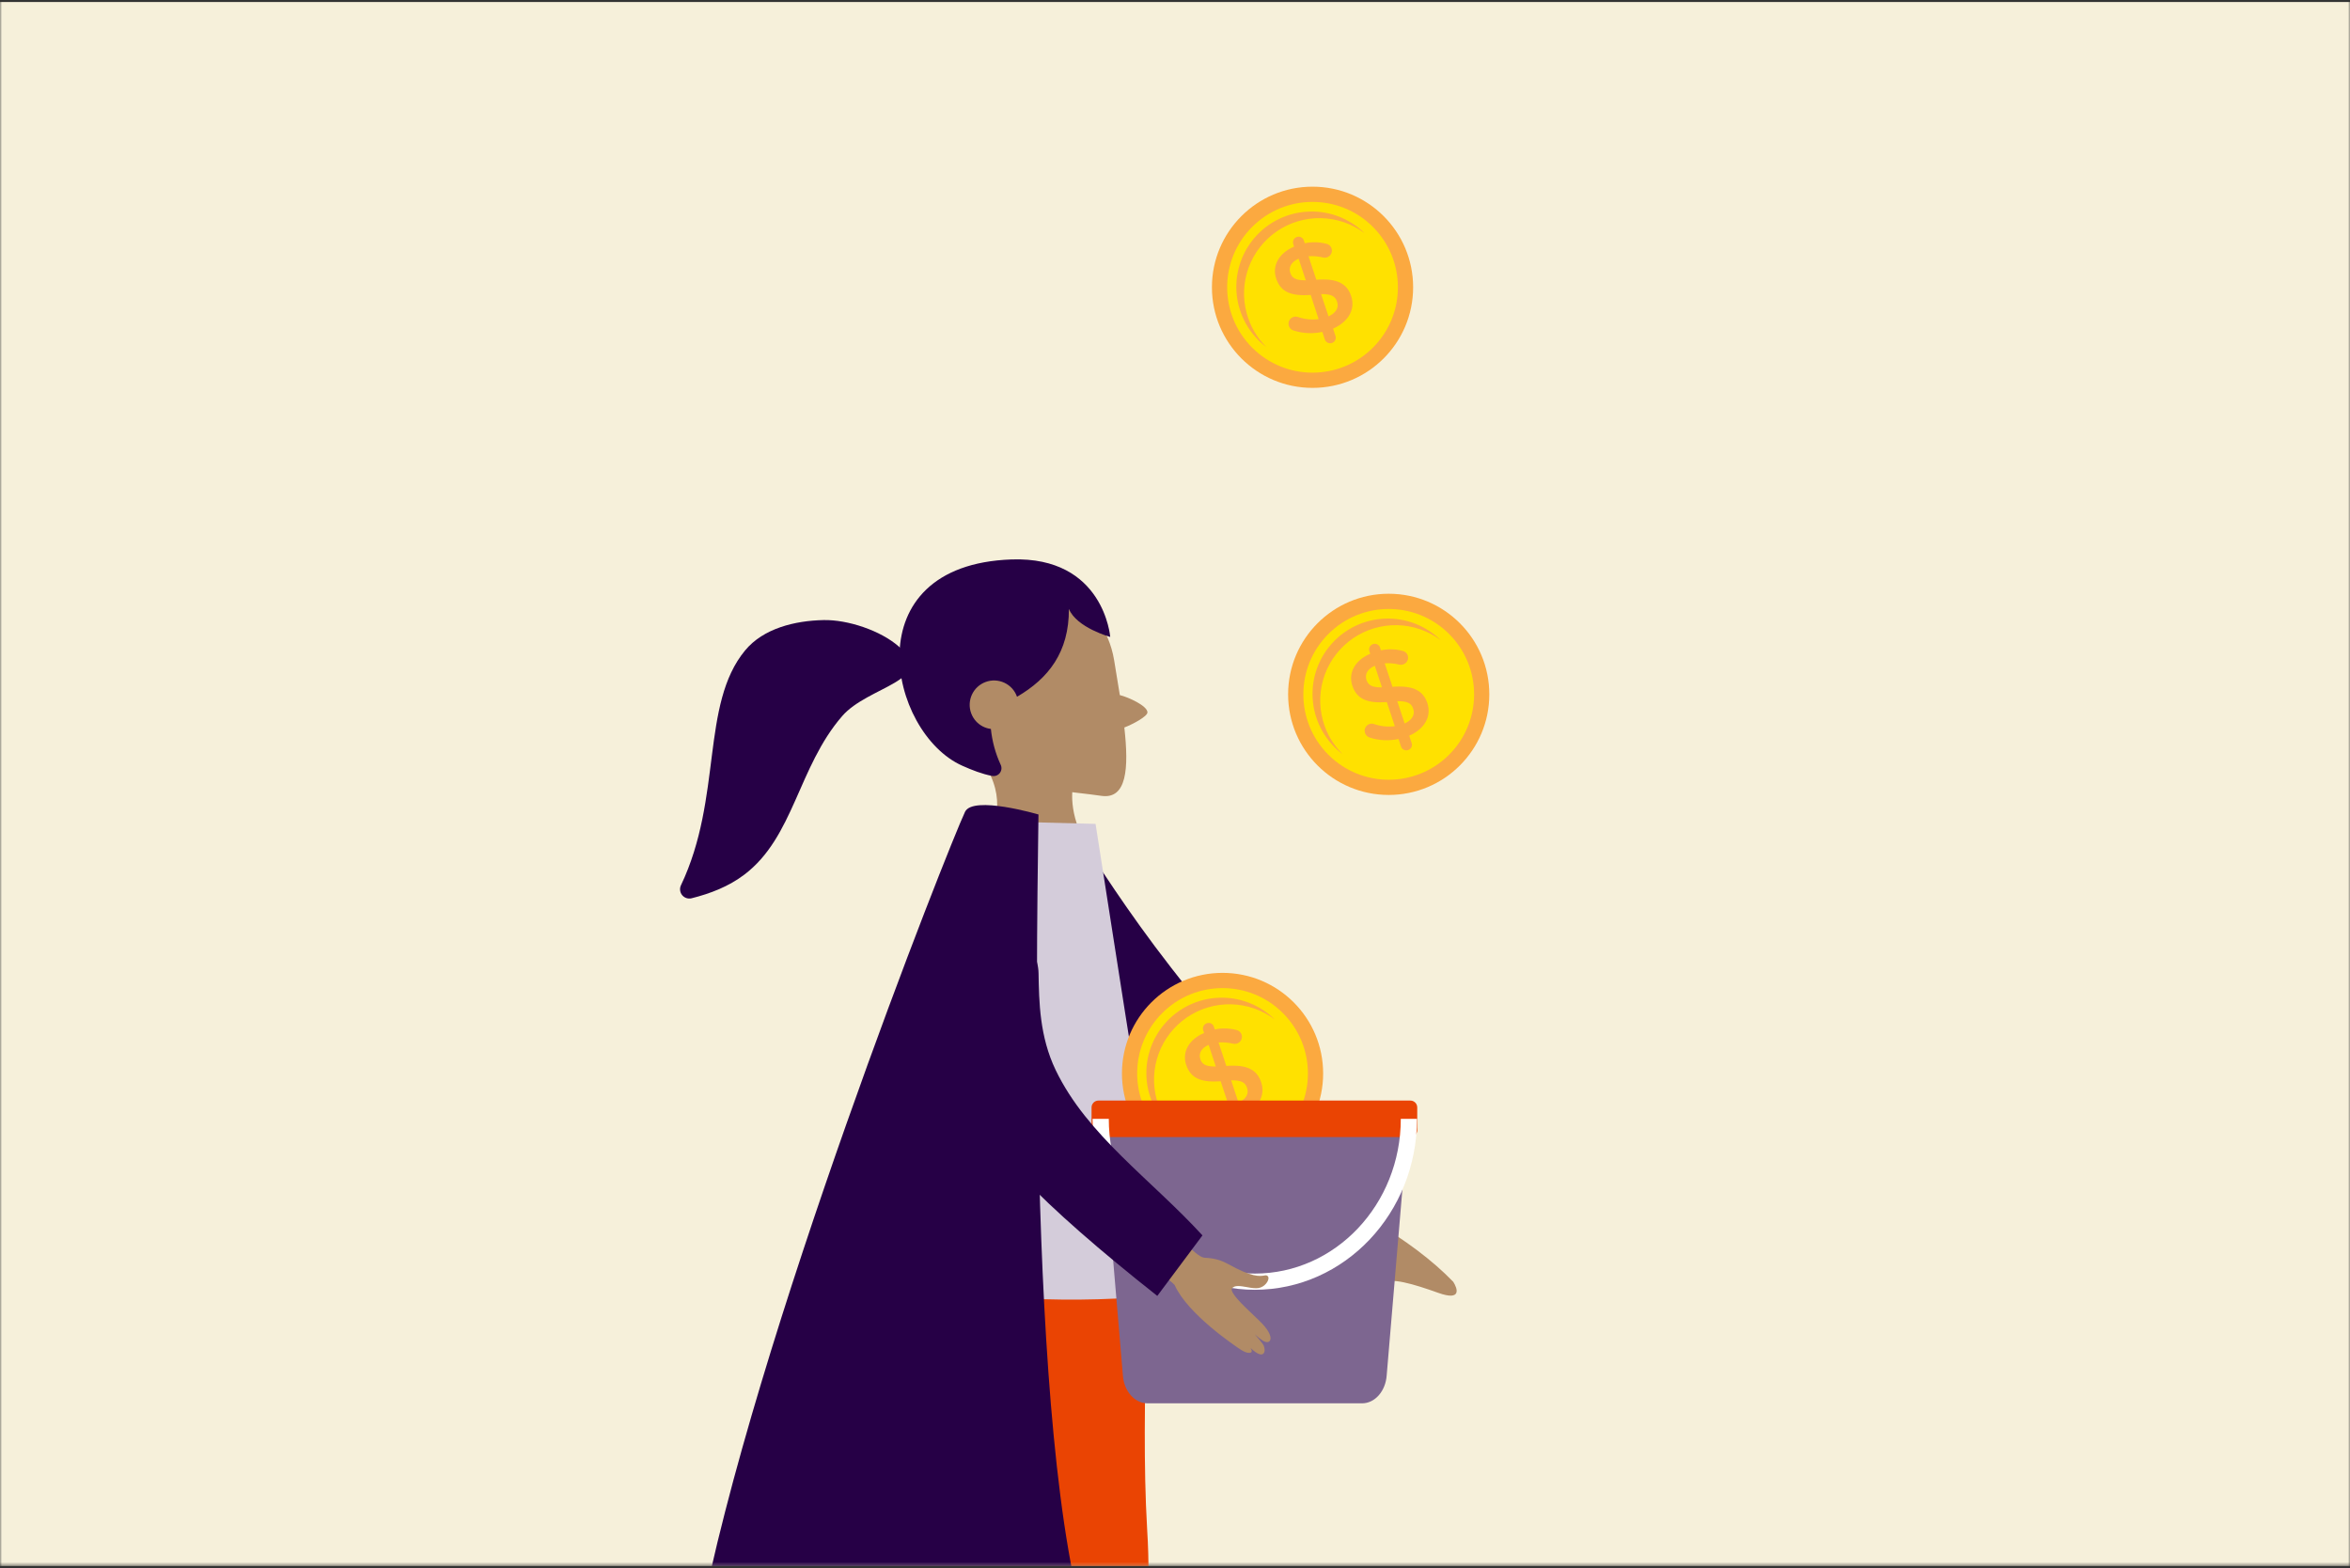 <svg width="580" height="387" viewBox="0 0 580 387" fill="none" xmlns="http://www.w3.org/2000/svg">
<rect x="0" y="0" width="580" height="387" fill="#333333" stroke="none"/>
<g clip-path="url(#clip0_1020_3)">
<mask id="mask0_1020_3" style="mask-type:luminance" maskUnits="userSpaceOnUse" x="0" y="0" width="580" height="387">
<path d="M580 0H0V386.5H580V0Z" fill="white"/>
</mask>
<g mask="url(#mask0_1020_3)">
<path d="M580 0.5H0V386.5H580V0.5Z" fill="#F6F0DA"/>
</g>
<mask id="mask1_1020_3" style="mask-type:luminance" maskUnits="userSpaceOnUse" x="-55" y="21" width="650" height="366">
<path d="M595 21H-55V386.625H595V21Z" fill="white"/>
</mask>
<g mask="url(#mask1_1020_3)">
<path fill-rule="evenodd" clip-rule="evenodd" d="M311.481 267.506L338.365 301.055C346.797 305.966 353.568 311.064 358.677 316.347C359.764 318.04 360.786 321.155 354.93 319.056C349.073 316.957 342.82 315.037 341.442 316.831C340.064 318.626 343.023 322.031 340.609 324.303C339.002 325.815 334.994 319.825 328.584 306.333L299.114 283.644L311.481 267.506Z" fill="#B18B66"/>
<path fill-rule="evenodd" clip-rule="evenodd" d="M341.456 316.845C340.078 318.639 343.037 322.045 340.623 324.317C339.016 325.829 335.008 319.839 328.598 306.347L299.114 283.644L311.495 267.506L338.378 301.055L341.456 316.845Z" fill="#B18B66"/>
<path fill-rule="evenodd" clip-rule="evenodd" d="M249.718 203.885C249.718 203.885 264.329 203.679 265.66 205.578C276.794 221.466 291.297 248.075 342.715 296.751L325.25 311.985C268.876 255.415 259.018 255.662 249.718 203.885Z" fill="#260046"/>
<path d="M245.963 174.174C239.192 175.64 241.873 179.205 244.514 191.467C248.377 199.931 244.125 206.197 243.59 209.995C243.055 213.794 272.081 213.875 269.884 210.987C263.303 202.331 264.752 194.477 264.752 194.477C264.752 194.477 252.734 172.708 245.963 174.174Z" fill="#B18B66"/>
<path fill-rule="evenodd" clip-rule="evenodd" d="M231.25 269.066L248.461 392.038L262.714 504.546L273.605 507.711L275.426 281.921L231.25 269.066Z" fill="#B18B66"/>
<path fill-rule="evenodd" clip-rule="evenodd" d="M228.255 283.999L227.47 394.817L228.242 504.545L239.132 507.71L240.954 281.92L228.255 283.999Z" fill="#B18B66"/>
<path fill-rule="evenodd" clip-rule="evenodd" d="M253.101 485.14L275.942 484.876L282.954 401.003C283.568 393.164 283.626 385.291 283.126 377.444C281.217 344.774 285.13 314.813 279.355 283.062L220.039 265.796C225.811 309.752 229.105 344.845 238.997 382.254C248.89 419.663 253.101 485.14 253.101 485.14Z" fill="#EA4403"/>
<path fill-rule="evenodd" clip-rule="evenodd" d="M218.627 485.141L241.468 484.877L249.526 388.444C245.754 351.411 251.3 318.349 274.209 287.22L214.893 269.954C191.337 309.746 210.153 350.954 220.039 388.376C229.924 425.798 218.627 485.141 218.627 485.141Z" fill="#F07C4F"/>
<path fill-rule="evenodd" clip-rule="evenodd" d="M215.042 316.117C245.115 321.683 272.655 321.588 289.907 319.164C286.501 308.842 275.272 234.031 270.394 203.329L246.303 202.716C227.345 231.854 218.671 266.152 215.042 316.117Z" fill="#D4CCDA"/>
<path fill-rule="evenodd" clip-rule="evenodd" d="M238.177 200.356C240.134 196.253 256.303 201.013 256.303 201.013C256.303 213.2 252.535 356.651 268.971 404.656L172.463 401.795C185.906 330.471 234.213 208.701 238.177 200.356Z" fill="#260046"/>
<path d="M283.203 175.796C283.152 174.177 278.527 172.072 276.384 171.547C275.941 168.72 275.45 165.822 274.979 162.948C272.413 147.24 255.645 140.266 247.067 144.382C240.858 147.358 240.594 155.341 241.934 165.477C240.169 166.236 238.71 167.568 237.795 169.259C236.88 170.949 236.562 172.898 236.891 174.792C237.221 176.685 238.179 178.413 239.611 179.694C241.044 180.976 242.866 181.737 244.785 181.855C248.485 195.692 257.172 194.31 271.834 196.413C278.094 197.306 278.642 189.716 277.495 179.543C279.641 178.724 283.226 176.791 283.203 175.796Z" fill="#B18B66"/>
<path fill-rule="evenodd" clip-rule="evenodd" d="M203.287 153.032C196.218 153.174 188.411 155.063 183.895 160.524C172.876 173.842 178.367 196.833 168.068 218.476C167.881 218.867 167.809 219.303 167.86 219.734C167.911 220.165 168.083 220.572 168.356 220.909C168.629 221.246 168.993 221.498 169.404 221.637C169.815 221.775 170.257 221.794 170.678 221.692C175.36 220.517 179.86 218.77 183.709 215.855C195.957 206.579 196.959 189.303 207.857 176.727C214.323 169.262 231.345 167.925 221.835 159.563C217.323 155.591 209.201 152.914 203.287 153.032Z" fill="#260046"/>
<path d="M249.647 138.069C210.417 139.45 219.263 180.847 237.501 188.979C239.948 190.072 242.362 191.01 244.857 191.501C245.21 191.568 245.576 191.536 245.912 191.408C246.248 191.28 246.543 191.062 246.763 190.778C246.983 190.493 247.12 190.153 247.159 189.796C247.198 189.438 247.137 189.077 246.983 188.752C245.692 185.955 244.873 182.963 244.559 179.899C243.162 179.727 241.871 179.065 240.916 178.03C240.381 177.449 239.965 176.768 239.693 176.026C239.42 175.285 239.297 174.497 239.329 173.707C239.361 172.918 239.549 172.142 239.881 171.425C240.213 170.708 240.682 170.063 241.263 169.528C241.845 168.992 242.525 168.576 243.267 168.304C244.009 168.032 244.797 167.908 245.587 167.94C246.376 167.973 247.152 168.16 247.869 168.492C248.586 168.824 249.23 169.294 249.766 169.875C250.319 170.477 250.742 171.187 251.008 171.96C258.737 167.454 263.873 160.974 263.809 150.27C265.705 154.918 274.012 157.193 274.012 157.193C274.012 157.193 272.485 137.263 249.637 138.069" fill="#260046"/>
<path d="M301.735 289.756C315.447 289.756 326.564 278.64 326.564 264.927C326.564 251.215 315.447 240.099 301.735 240.099C288.022 240.099 276.906 251.215 276.906 264.927C276.906 278.64 288.022 289.756 301.735 289.756Z" fill="#FBA940"/>
<path d="M316.635 279.83C324.863 271.601 324.863 258.26 316.635 250.031C308.406 241.803 295.065 241.803 286.836 250.031C278.607 258.26 278.607 271.601 286.836 279.83C295.065 288.059 308.406 288.059 316.635 279.83Z" fill="#FFE100"/>
<path d="M285.506 271.438C284.465 267.694 284.622 263.719 285.956 260.069C287.29 256.42 289.733 253.28 292.942 251.09C296.152 248.9 299.966 247.77 303.851 247.859C307.735 247.948 311.494 249.251 314.6 251.585C312.786 249.795 310.623 248.397 308.246 247.477C305.869 246.557 303.328 246.136 300.782 246.239C298.235 246.342 295.737 246.967 293.441 248.076C291.146 249.185 289.104 250.753 287.44 252.684C285.776 254.615 284.527 256.867 283.77 259.301C283.013 261.735 282.764 264.298 283.039 266.832C283.314 269.366 284.107 271.817 285.368 274.032C286.629 276.247 288.332 278.179 290.371 279.708C288.051 277.427 286.373 274.574 285.506 271.438Z" fill="#FBA940"/>
<path d="M297.869 252.522C298.04 252.464 298.22 252.44 298.399 252.452C298.578 252.465 298.754 252.512 298.914 252.593C299.075 252.674 299.218 252.786 299.335 252.922C299.452 253.059 299.541 253.217 299.596 253.389L299.816 254.066C301.545 253.703 303.334 253.74 305.046 254.174C305.362 254.216 305.66 254.346 305.905 254.55C306.149 254.754 306.332 255.022 306.431 255.325C306.504 255.546 306.532 255.779 306.514 256.01C306.496 256.242 306.432 256.468 306.326 256.675C306.22 256.881 306.074 257.065 305.896 257.214C305.718 257.364 305.512 257.477 305.29 257.546C304.967 257.645 304.623 257.655 304.295 257.573C303.135 257.291 301.938 257.19 300.747 257.275L302.666 263.071C307.636 262.698 310.209 263.887 311.279 267.133C312.379 270.454 310.514 273.518 306.8 275.153L307.399 276.961C307.458 277.132 307.482 277.312 307.47 277.492C307.458 277.672 307.41 277.847 307.33 278.008C307.249 278.169 307.137 278.313 307 278.43C306.863 278.547 306.704 278.636 306.533 278.691C306.361 278.75 306.179 278.775 305.998 278.764C305.817 278.753 305.64 278.707 305.477 278.627C305.313 278.548 305.167 278.437 305.047 278.301C304.927 278.165 304.835 278.006 304.776 277.835L304.156 275.962C301.845 276.461 299.444 276.356 297.186 275.658C296.885 275.592 296.608 275.449 296.381 275.242C296.154 275.035 295.985 274.772 295.892 274.48C295.816 274.262 295.785 274.031 295.8 273.801C295.814 273.571 295.875 273.346 295.978 273.14C296.082 272.934 296.225 272.751 296.401 272.601C296.576 272.451 296.78 272.339 296.999 272.269C297.359 272.149 297.747 272.149 298.106 272.269C299.755 272.844 301.514 273.029 303.245 272.811L301.275 266.862C296.485 267.177 293.885 266.185 292.754 262.8C291.681 259.57 293.509 256.486 297.182 254.932L296.969 254.299C296.908 254.123 296.884 253.937 296.896 253.752C296.909 253.567 296.959 253.386 297.043 253.22C297.127 253.054 297.243 252.907 297.385 252.787C297.527 252.667 297.692 252.577 297.869 252.522ZM300.073 263.213L298.303 257.871C296.431 258.693 295.804 260.041 296.244 261.368C296.664 262.634 297.497 263.23 300.073 263.213ZM303.855 266.619L305.676 272.113C307.538 271.26 308.276 269.947 307.795 268.498C307.345 267.167 306.411 266.571 303.855 266.619Z" fill="#FBA940"/>
<path d="M342.747 196.19C356.459 196.19 367.575 185.074 367.575 171.362C367.575 157.649 356.459 146.533 342.747 146.533C329.034 146.533 317.918 157.649 317.918 171.362C317.918 185.074 329.034 196.19 342.747 196.19Z" fill="#FBA940"/>
<path d="M357.648 186.265C365.877 178.036 365.877 164.695 357.648 156.466C349.419 148.237 336.078 148.237 327.85 156.466C319.621 164.695 319.621 178.036 327.85 186.265C336.078 194.493 349.42 194.493 357.648 186.265Z" fill="#FFE100"/>
<path d="M326.518 177.872C325.477 174.129 325.634 170.153 326.968 166.504C328.301 162.854 330.744 159.714 333.954 157.524C337.163 155.334 340.978 154.205 344.863 154.294C348.747 154.382 352.506 155.686 355.612 158.02C353.798 156.23 351.635 154.831 349.258 153.912C346.881 152.992 344.34 152.57 341.793 152.673C339.247 152.776 336.748 153.402 334.453 154.51C332.158 155.619 330.115 157.188 328.452 159.119C326.788 161.05 325.539 163.302 324.782 165.736C324.025 168.169 323.776 170.733 324.051 173.267C324.326 175.801 325.118 178.251 326.379 180.466C327.641 182.681 329.344 184.613 331.383 186.143C329.062 183.862 327.384 181.009 326.518 177.872Z" fill="#FBA940"/>
<path d="M338.879 158.951C339.05 158.893 339.23 158.87 339.41 158.882C339.589 158.895 339.765 158.943 339.925 159.024C340.086 159.105 340.229 159.217 340.346 159.354C340.463 159.491 340.551 159.65 340.606 159.821L340.826 160.498C342.555 160.134 344.344 160.171 346.057 160.607C346.372 160.649 346.669 160.778 346.914 160.981C347.159 161.184 347.342 161.452 347.441 161.754C347.515 161.975 347.543 162.208 347.526 162.44C347.508 162.672 347.444 162.898 347.338 163.105C347.231 163.311 347.085 163.495 346.907 163.644C346.729 163.794 346.522 163.906 346.3 163.975C345.978 164.078 345.633 164.088 345.305 164.006C344.145 163.723 342.948 163.623 341.757 163.708L343.677 169.504C348.646 169.128 351.216 170.319 352.289 173.549C353.389 176.87 351.524 179.934 347.81 181.566L348.409 183.377C348.468 183.547 348.492 183.728 348.48 183.908C348.468 184.087 348.42 184.263 348.34 184.424C348.259 184.585 348.147 184.729 348.01 184.846C347.873 184.963 347.714 185.052 347.543 185.107C347.196 185.225 346.816 185.202 346.486 185.04C346.157 184.879 345.905 184.594 345.786 184.247L345.166 182.378C342.855 182.876 340.454 182.772 338.196 182.074C337.895 182.008 337.618 181.865 337.391 181.658C337.164 181.451 336.995 181.188 336.902 180.895C336.826 180.678 336.795 180.447 336.81 180.217C336.824 179.987 336.885 179.762 336.989 179.556C337.092 179.35 337.235 179.167 337.411 179.017C337.586 178.867 337.79 178.754 338.009 178.685C338.369 178.565 338.757 178.565 339.116 178.685C340.765 179.26 342.524 179.445 344.255 179.223L342.282 173.278C337.495 173.593 334.895 172.601 333.764 169.216C332.691 165.986 334.516 162.902 338.189 161.348L337.979 160.715C337.92 160.54 337.897 160.355 337.91 160.171C337.924 159.987 337.974 159.808 338.058 159.644C338.142 159.479 338.258 159.333 338.399 159.214C338.54 159.096 338.703 159.006 338.879 158.951ZM341.083 169.646L339.313 164.304C337.441 165.126 336.814 166.47 337.254 167.801C337.674 169.067 338.507 169.663 341.094 169.646H341.083ZM344.858 173.051L346.679 178.546C348.541 177.693 349.276 176.376 348.795 174.927C348.355 173.6 347.421 173.004 344.858 173.051Z" fill="#FBA940"/>
<path d="M323.944 95.728C337.656 95.728 348.773 84.611 348.773 70.899C348.773 57.187 337.656 46.07 323.944 46.07C310.231 46.07 299.115 57.187 299.115 70.899C299.115 84.611 310.231 95.728 323.944 95.728Z" fill="#FBA940"/>
<path d="M338.844 85.799C347.073 77.57 347.073 64.229 338.844 56C330.616 47.771 317.274 47.771 309.046 56C300.817 64.229 300.817 77.57 309.046 85.799C317.274 94.027 330.616 94.027 338.844 85.799Z" fill="#FFE100"/>
<path d="M307.716 77.408C306.677 73.666 306.837 69.692 308.171 66.045C309.505 62.398 311.948 59.26 315.156 57.071C318.365 54.883 322.178 53.753 326.06 53.841C329.943 53.93 333.701 55.231 336.806 57.563C334.992 55.773 332.829 54.374 330.452 53.455C328.075 52.535 325.534 52.113 322.988 52.216C320.441 52.319 317.943 52.945 315.648 54.053C313.352 55.162 311.31 56.731 309.646 58.662C307.982 60.593 306.733 62.845 305.976 65.279C305.219 67.713 304.97 70.276 305.245 72.81C305.52 75.344 306.313 77.794 307.574 80.009C308.835 82.224 310.538 84.156 312.577 85.686C310.258 83.401 308.581 80.546 307.716 77.408Z" fill="#FBA940"/>
<path d="M320.075 58.486C320.246 58.428 320.426 58.404 320.606 58.416C320.786 58.428 320.962 58.476 321.123 58.557C321.284 58.639 321.428 58.751 321.545 58.888C321.662 59.025 321.75 59.185 321.805 59.356L322.025 60.034C323.753 59.67 325.541 59.707 327.252 60.142C327.568 60.184 327.865 60.314 328.11 60.517C328.355 60.72 328.537 60.987 328.637 61.289C328.71 61.51 328.738 61.743 328.721 61.974C328.703 62.206 328.639 62.432 328.533 62.638C328.428 62.845 328.282 63.029 328.104 63.178C327.927 63.328 327.721 63.441 327.499 63.51C327.177 63.613 326.832 63.623 326.504 63.541C325.343 63.259 324.145 63.158 322.953 63.243L324.876 69.039C329.842 68.663 332.415 69.855 333.485 73.084C334.585 76.405 332.72 79.469 329.009 81.101L329.609 82.912C329.667 83.083 329.691 83.263 329.679 83.443C329.667 83.623 329.619 83.798 329.539 83.959C329.458 84.12 329.346 84.264 329.209 84.381C329.072 84.498 328.913 84.587 328.742 84.642C328.394 84.76 328.014 84.736 327.685 84.575C327.355 84.413 327.102 84.129 326.981 83.782L326.362 81.91C324.052 82.411 321.652 82.307 319.395 81.609C319.094 81.544 318.816 81.401 318.588 81.194C318.36 80.987 318.191 80.724 318.098 80.431C317.997 80.122 317.984 79.792 318.059 79.476C318.135 79.161 318.297 78.872 318.527 78.643C318.756 78.414 319.045 78.253 319.361 78.178C319.677 78.104 320.007 78.118 320.316 78.22C321.962 78.798 323.721 78.984 325.451 78.762L323.488 72.797C318.701 73.111 316.097 72.12 314.967 68.734C313.897 65.504 315.722 62.417 319.395 60.866L319.185 60.233C319.128 60.06 319.107 59.877 319.121 59.696C319.135 59.514 319.185 59.337 319.268 59.175C319.35 59.013 319.464 58.868 319.603 58.75C319.741 58.632 319.902 58.542 320.075 58.486ZM322.279 69.181L320.509 63.839C318.636 64.658 318.01 66.005 318.45 67.332C318.873 68.602 319.706 69.198 322.279 69.181ZM326.054 72.587L327.889 78.078C329.751 77.228 330.489 75.911 330.008 74.462C329.554 73.135 328.62 72.539 326.054 72.587Z" fill="#FBA940"/>
<path d="M347.727 274.546L342.249 339.41C341.985 343.324 339.345 346.334 336.176 346.334H283.204C280.039 346.334 277.398 343.324 277.134 339.41L271.653 274.546H347.727Z" fill="#7D6690"/>
<path d="M348.093 271.617H271.098C270.163 271.617 269.405 272.375 269.405 273.31V278.93C269.405 279.865 270.163 280.622 271.098 280.622H348.093C349.027 280.622 349.785 279.865 349.785 278.93V273.31C349.785 272.375 349.027 271.617 348.093 271.617Z" fill="#EA4403"/>
<path d="M347.728 276.121C347.728 298.316 330.7 316.313 309.693 316.313C288.687 316.313 271.658 298.316 271.658 276.121" stroke="white" stroke-width="4" stroke-miterlimit="10"/>
<path d="M313.063 315.287C313.202 316.11 312.176 317.599 310.649 317.88C309.84 318.029 308.787 317.843 307.765 317.66C306.214 317.386 304.609 317.105 304.041 318.023C303.905 318.243 303.905 318.872 305.435 320.626C306.512 321.865 308.012 323.284 309.332 324.536C310.172 325.335 310.964 326.087 311.519 326.669C313.496 328.751 313.889 330.308 313.391 330.931C313.239 331.124 312.775 331.503 311.698 330.891C310.977 330.415 310.297 329.878 309.667 329.286C311.698 331.588 311.864 331.994 311.925 332.167C312.186 332.844 312.243 333.728 311.763 334.107C311.36 334.425 310.727 334.286 309.88 333.7C309.451 333.389 309.041 333.049 308.655 332.685C308.939 333.172 308.96 333.399 308.922 333.551C308.907 333.616 308.875 333.676 308.829 333.724C308.783 333.772 308.726 333.807 308.662 333.826C307.985 334.036 306.945 333.643 305.574 332.654C305.056 332.279 293.123 324.384 289.906 317.125C288.921 315.957 283.136 312.03 283.136 312.01C283.051 311.932 288.992 302.758 289.074 302.842C289.074 302.842 294.93 310.158 297.199 310.392C298.367 310.514 300.34 310.436 303.123 311.973C309.071 315.263 310.825 314.986 312.108 314.783L312.223 314.762C312.314 314.736 312.41 314.73 312.504 314.743C312.597 314.756 312.687 314.789 312.768 314.839C312.848 314.889 312.917 314.955 312.97 315.034C313.024 315.112 313.06 315.201 313.076 315.294" fill="#B18B66"/>
<path fill-rule="evenodd" clip-rule="evenodd" d="M241.457 230.337C237.733 231.8 234.981 235.161 234.632 239.139C233.792 248.713 236.108 262.366 238.424 270.4C241.535 281.206 256.82 297.067 285.626 319.827L296.775 304.891C284.194 291.136 268.303 280.218 260.551 264.093C256.563 255.799 256.448 247.22 256.322 240.189C256.187 232.636 248.519 227.564 241.467 230.337H241.457Z" fill="#260046"/>
</g>
</g>
<defs>
<clipPath id="clip0_1020_3">
<rect width="580" height="386.5" fill="white"/>
</clipPath>
</defs>
</svg>
